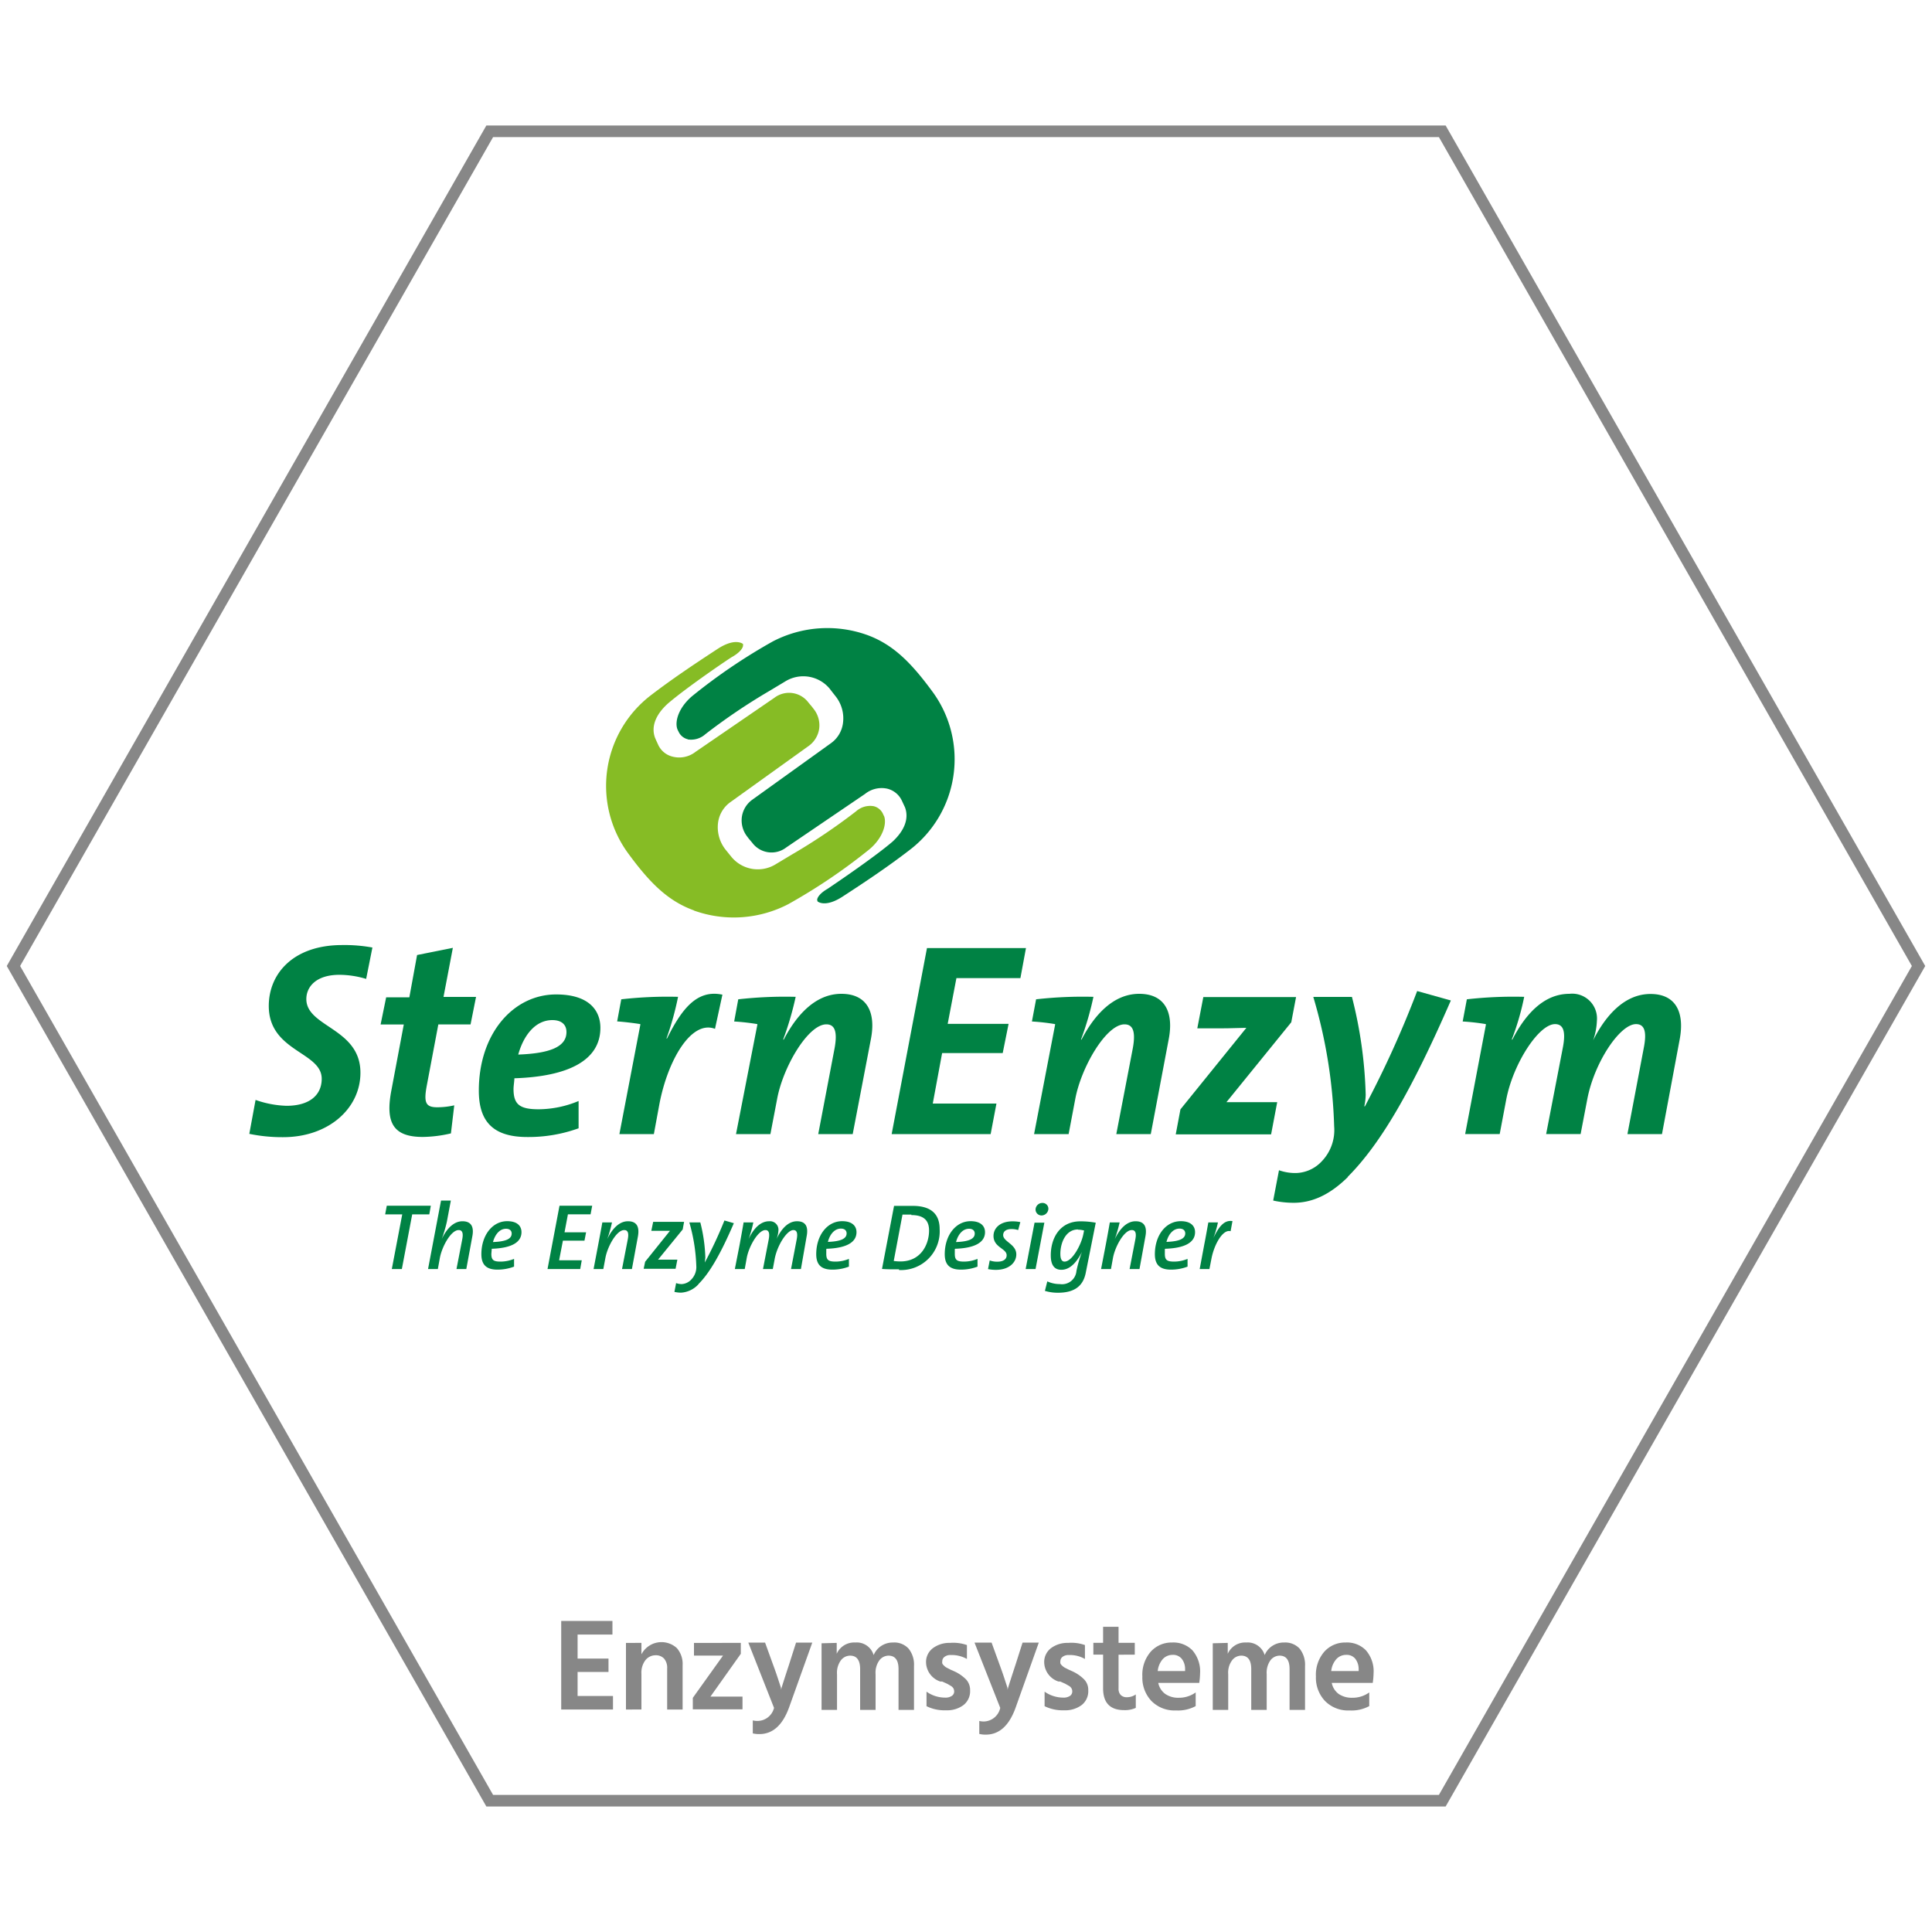 <?xml version="1.0" encoding="UTF-8"?> <svg xmlns="http://www.w3.org/2000/svg" xmlns:xlink="http://www.w3.org/1999/xlink" viewBox="0 0 250 250"><defs><style>.cls-1,.cls-8{fill:none;}.cls-2{isolation:isolate;}.cls-3{clip-path:url(#clip-path);}.cls-4{mix-blend-mode:multiply;}.cls-5{fill:#878787;}.cls-6{fill:#008244;}.cls-7{fill:#86bc25;}.cls-8{stroke:#878787;stroke-width:1.5px;}</style><clipPath id="clip-path"><rect class="cls-1" x="1.74" y="15.82" width="246.52" height="218.35"></rect></clipPath></defs><g class="cls-2"><g id="Ebene_1" data-name="Ebene 1"><path class="cls-5" d="M74.74,219.46h4.58v1.75h-6.7V209.75h6.63v1.76H74.74v3.11h4v1.73h-4Z"></path><path class="cls-5" d="M83,212.59v1.48a2.93,2.93,0,0,1,4.59-.8,3.11,3.11,0,0,1,.74,2.21v5.73h-2v-5.3a1.83,1.83,0,0,0-.4-1.29,1.44,1.44,0,0,0-1.08-.43,1.68,1.68,0,0,0-1.32.62,2.65,2.65,0,0,0-.53,1.78v4.62H81v-8.62Z"></path><path class="cls-5" d="M95.86,212.59V214l-3.93,5.54h4.15v1.65H89.65V219.7l3.91-5.47H89.8v-1.64Z"></path><path class="cls-5" d="M100.16,221l-3.33-8.45H99l1,2.76c.3.81.54,1.5.72,2.06s.3.9.34,1.05l0,.24c.11-.4.47-1.52,1.07-3.35l.88-2.76h2.1l-3,8.38q-1.26,3.47-3.86,3.46a3.43,3.43,0,0,1-.84-.09v-1.68a2.62,2.62,0,0,0,.57.07A2.22,2.22,0,0,0,100.16,221Z"></path><path class="cls-5" d="M108.27,212.59V214a2.47,2.47,0,0,1,2.39-1.46,2.28,2.28,0,0,1,2.39,1.63,2.64,2.64,0,0,1,1-1.2,2.73,2.73,0,0,1,1.52-.43,2.51,2.51,0,0,1,2,.79,3.29,3.29,0,0,1,.7,2.26v5.67h-2v-5.28c0-1.16-.44-1.74-1.3-1.74a1.5,1.5,0,0,0-1.16.58,2.71,2.71,0,0,0-.51,1.82v4.62h-2v-5.28c0-1.16-.44-1.74-1.3-1.74a1.51,1.51,0,0,0-1.17.58,2.71,2.71,0,0,0-.52,1.82v4.62h-2v-8.62Z"></path><path class="cls-5" d="M125.12,212.87v1.8a4,4,0,0,0-2.09-.51,1.21,1.21,0,0,0-.8.23.7.7,0,0,0-.3.58.75.75,0,0,0,0,.26.51.51,0,0,0,.15.23l.2.19a1.22,1.22,0,0,0,.29.18l.31.16a2.71,2.71,0,0,0,.37.17l.37.17a5.23,5.23,0,0,1,1.4,1,2,2,0,0,1,.51,1.41,2.27,2.27,0,0,1-.85,1.89,3.52,3.52,0,0,1-2.26.68,5.25,5.25,0,0,1-2.53-.53V218.9a4.16,4.16,0,0,0,2.41.77,1.44,1.44,0,0,0,.86-.22.67.67,0,0,0,.31-.58.88.88,0,0,0-.1-.4,1,1,0,0,0-.39-.35c-.19-.11-.33-.2-.44-.25l-.62-.28-.08,0-.07,0-.09,0a2.68,2.68,0,0,1-1.85-2.45,2.23,2.23,0,0,1,.89-1.87,3.55,3.55,0,0,1,2.21-.68A5.32,5.32,0,0,1,125.12,212.87Z"></path><path class="cls-5" d="M129.43,221l-3.33-8.45h2.21l1,2.76c.3.81.54,1.5.72,2.06s.3.9.34,1.05l0,.24c.11-.4.47-1.52,1.07-3.35l.88-2.76h2.1L131.41,221q-1.26,3.47-3.86,3.46a3.34,3.34,0,0,1-.83-.09v-1.68a2.45,2.45,0,0,0,.56.07A2.22,2.22,0,0,0,129.43,221Z"></path><path class="cls-5" d="M140.39,212.87v1.8a3.91,3.91,0,0,0-2.08-.51,1.26,1.26,0,0,0-.81.23.72.72,0,0,0-.29.58,1.09,1.09,0,0,0,0,.26.75.75,0,0,0,.15.23c.08.07.14.14.21.19a1.36,1.36,0,0,0,.28.18l.32.16a2.71,2.71,0,0,0,.37.17l.36.17a5.08,5.08,0,0,1,1.4,1,1.93,1.93,0,0,1,.52,1.41,2.27,2.27,0,0,1-.85,1.89,3.55,3.55,0,0,1-2.27.68,5.31,5.31,0,0,1-2.53-.53V218.9a4.21,4.21,0,0,0,2.42.77,1.46,1.46,0,0,0,.86-.22.67.67,0,0,0,.3-.58.77.77,0,0,0-.1-.4.94.94,0,0,0-.38-.35l-.44-.25-.63-.28-.07,0-.08,0-.08,0a2.68,2.68,0,0,1-1.85-2.45,2.25,2.25,0,0,1,.88-1.87,3.56,3.56,0,0,1,2.22-.68A5.24,5.24,0,0,1,140.39,212.87Z"></path><path class="cls-5" d="M144.74,214.12v4.39a1.13,1.13,0,0,0,.28.82,1.07,1.07,0,0,0,.79.29,2,2,0,0,0,1.16-.36V221a3.39,3.39,0,0,1-1.5.29q-2.73,0-2.73-2.82v-4.36h-1.26v-1.53h1.26v-2.07h2v2.07h2.1v1.53Z"></path><path class="cls-5" d="M154.72,219v1.77a4.82,4.82,0,0,1-2.55.56,4.18,4.18,0,0,1-3.18-1.23,4.38,4.38,0,0,1-1.17-3.16,4.55,4.55,0,0,1,1.1-3.23,3.63,3.63,0,0,1,2.75-1.17,3.45,3.45,0,0,1,2.62,1,4.18,4.18,0,0,1,1,3,9.36,9.36,0,0,1-.11,1.23h-5.3a2.33,2.33,0,0,0,.91,1.43,2.94,2.94,0,0,0,1.72.49A3.69,3.69,0,0,0,154.72,219Zm-1.37-2.77v-.26a2.12,2.12,0,0,0-.44-1.33,1.43,1.43,0,0,0-1.19-.5,1.7,1.7,0,0,0-1.24.53,2.75,2.75,0,0,0-.67,1.56Z"></path><path class="cls-5" d="M158.87,212.59V214a2.46,2.46,0,0,1,2.38-1.46,2.3,2.3,0,0,1,2.4,1.63,2.58,2.58,0,0,1,1-1.2,2.7,2.7,0,0,1,1.52-.43,2.54,2.54,0,0,1,2,.79,3.34,3.34,0,0,1,.7,2.26v5.67h-2v-5.28c0-1.16-.43-1.74-1.3-1.74a1.51,1.51,0,0,0-1.16.58,2.77,2.77,0,0,0-.5,1.82v4.62h-2v-5.28c0-1.16-.43-1.74-1.3-1.74a1.51,1.51,0,0,0-1.16.58,2.66,2.66,0,0,0-.52,1.82v4.62h-2v-8.62Z"></path><path class="cls-5" d="M177.18,219v1.77a4.82,4.82,0,0,1-2.55.56,4.17,4.17,0,0,1-3.18-1.23,4.38,4.38,0,0,1-1.17-3.16,4.55,4.55,0,0,1,1.1-3.23,3.61,3.61,0,0,1,2.75-1.17,3.41,3.41,0,0,1,2.61,1,4.14,4.14,0,0,1,1,3,9.36,9.36,0,0,1-.11,1.23h-5.3a2.32,2.32,0,0,0,.9,1.43,3,3,0,0,0,1.73.49A3.69,3.69,0,0,0,177.18,219Zm-1.37-2.77v-.26a2.18,2.18,0,0,0-.44-1.33,1.43,1.43,0,0,0-1.19-.5,1.7,1.7,0,0,0-1.24.53,2.75,2.75,0,0,0-.68,1.56Z"></path><g class="cls-3"><path class="cls-6" d="M89,95.66a1.76,1.76,0,0,1-1.2-1l-.08-.15-.07-.16c-.36-1,.17-2.79,1.91-4.27A73.8,73.8,0,0,1,100,83a15.28,15.28,0,0,1,12.19-.84c3.51,1.27,5.87,3.79,8.55,7.45A14.76,14.76,0,0,1,117.69,110c-2.7,2.08-5.4,3.9-8.63,6-2.18,1.43-3.17.73-3.27.64l-.05-.19c0-.32.4-.9,1.37-1.45.08-.06,5.85-3.92,8.38-6.09h0c1.56-1.44,2.15-3,1.62-4.43l-.14-.3-.28-.6a2.83,2.83,0,0,0-1.9-1.53,3.43,3.43,0,0,0-2.85.68l-10.2,6.93a3.11,3.11,0,0,1-4.41-.62l-.44-.52-.18-.24a3.41,3.41,0,0,1-.71-2.59,3.3,3.3,0,0,1,1.35-2.21l10.23-7.35a3.78,3.78,0,0,0,1.5-2.56,4.58,4.58,0,0,0-.93-3.44l-.44-.56-.37-.48a4.44,4.44,0,0,0-5.77-.89l-2,1.2A78.11,78.11,0,0,0,91.28,95a2.77,2.77,0,0,1-2.28.68"></path><path class="cls-7" d="M89.78,117.8c-3.51-1.27-5.87-3.79-8.55-7.45a14.77,14.77,0,0,1,3-20.39c2.73-2.09,5.43-3.9,8.64-6,2.19-1.42,3.17-.71,3.28-.63l0,.19c0,.32-.4.9-1.37,1.46-.08,0-5.87,3.91-8.39,6.09h0c-1.58,1.44-2.16,3-1.62,4.42l.13.3.28.61a2.77,2.77,0,0,0,1.9,1.52A3.43,3.43,0,0,0,90,97.29l10.21-7a3.13,3.13,0,0,1,4.41.63l.43.51.19.25A3.4,3.4,0,0,1,106,94.3a3.33,3.33,0,0,1-1.35,2.22l-10.24,7.35a3.89,3.89,0,0,0-1.49,2.56,4.68,4.68,0,0,0,.91,3.44l.45.56.39.48a4.42,4.42,0,0,0,5.76.89l2-1.2a76.84,76.84,0,0,0,8.35-5.62,2.73,2.73,0,0,1,2.27-.66,1.79,1.79,0,0,1,1.21,1l.07.16.08.15c.35,1-.17,2.81-1.92,4.28A74.4,74.4,0,0,1,102,117a15.28,15.28,0,0,1-12.19.83"></path><path class="cls-6" d="M47.38,126.67a12.13,12.13,0,0,0-3.46-.53c-3,0-4.28,1.54-4.28,3.14,0,3.64,7,3.75,7,9.53,0,4.63-4.14,8.34-10,8.34a21,21,0,0,1-4.38-.43l.81-4.39a13.13,13.13,0,0,0,4,.76c3,0,4.56-1.4,4.56-3.5,0-3.5-6.85-3.5-6.85-9.42,0-4.18,3.17-7.88,9.49-7.88a20,20,0,0,1,3.92.32Z"></path><path class="cls-6" d="M60.89,132.56H56.72l-1.51,8c-.39,2.14-.11,2.72,1.36,2.72a9.83,9.83,0,0,0,2.21-.25l-.43,3.63a16.65,16.65,0,0,1-3.64.46c-3.81,0-4.88-1.81-4.06-6.06l1.6-8.49h-3l.72-3.52h3l1-5.47,4.63-.93L57.39,129H61.6Z"></path><path class="cls-6" d="M66.56,139.52c0,.38-.11,1-.11,1.39,0,2,.79,2.63,3.25,2.63a13.6,13.6,0,0,0,5.17-1.07V146a19.07,19.07,0,0,1-6.64,1.13c-4.49,0-6.27-2.07-6.27-6,0-7.42,4.49-12.45,10-12.45,4.38,0,5.73,2.18,5.73,4.32,0,4.24-4.2,6.31-11.16,6.53M71.48,132c-2.31,0-3.78,2.14-4.42,4.46,4.1-.15,6.24-1,6.24-2.91,0-1-.68-1.55-1.82-1.55"></path><path class="cls-6" d="M92.52,133.13c-3.09-1.18-6.13,4.1-7.2,9.77l-.71,3.85H80.15l2.71-14.15v-.08c-.79-.13-2-.28-3-.35l.53-2.86a52.84,52.84,0,0,1,7.35-.32,37.73,37.73,0,0,1-1.5,5.39h.07c1.89-3.78,3.85-6.38,7.17-5.67Z"></path><path class="cls-6" d="M110.34,146.75h-4.46L108,135.62c.39-2.17,0-3.07-1.07-3.07-2.39,0-5.64,5.58-6.38,9.71l-.86,4.49H95.24L98,132.6v-.08a28.45,28.45,0,0,0-3-.34l.53-2.87a53.86,53.86,0,0,1,7.43-.32,40.42,40.42,0,0,1-1.62,5.53l.08,0c1.64-3.17,4.1-5.92,7.45-5.92s4.5,2.42,3.82,5.88Z"></path></g><polygon class="cls-6" points="132.04 126.57 123.76 126.57 122.63 132.49 130.51 132.49 129.75 136.27 121.91 136.27 120.7 142.8 128.94 142.8 128.19 146.75 115.38 146.75 119.95 122.68 132.76 122.68 132.04 126.57"></polygon><g class="cls-3"><path class="cls-6" d="M148.91,146.75h-4.46l2.14-11.13c.39-2.17,0-3.07-1.08-3.07-2.38,0-5.63,5.58-6.38,9.71l-.85,4.49h-4.47l2.72-14.15v-.08a28.15,28.15,0,0,0-3-.34l.54-2.87a53.65,53.65,0,0,1,7.42-.32,38.48,38.48,0,0,1-1.61,5.53l.07,0c1.65-3.17,4.11-5.92,7.46-5.92s4.49,2.42,3.82,5.88Z"></path><path class="cls-6" d="M167.09,132.28l-8.39,10.34c.76,0,2.5,0,3.79,0h2.78l-.79,4.17H152.14l.61-3.24L161.28,133c-.68,0-1.89.07-3.57.07h-2.78l.78-4.05h12Z"></path><path class="cls-6" d="M174.4,152.32c-2.36,2.32-4.64,3.32-7,3.32a12.15,12.15,0,0,1-2.65-.29l.75-3.92a6.35,6.35,0,0,0,2.18.36,4.71,4.71,0,0,0,3.31-1.47,5.83,5.83,0,0,0,1.65-4.56A65.25,65.25,0,0,0,169.94,129h5a56.78,56.78,0,0,1,1.78,12.65,7.87,7.87,0,0,1-.18,1.51h.08a131.06,131.06,0,0,0,6.76-14.92l4.36,1.22c-5.14,11.81-9.16,18.62-13.34,22.82"></path><path class="cls-6" d="M215.06,146.75h-4.47l2.11-11.13c.43-2.17.08-3.1-1-3.1-2.1,0-5.42,5-6.31,9.74l-.86,4.49h-4.46l2.15-11.13c.43-2.17.07-3.1-1-3.1-2.1,0-5.42,5.11-6.31,9.74l-.85,4.49h-4.47l2.68-14.12,0-.11a27.85,27.85,0,0,0-3-.34l.54-2.87a53.65,53.65,0,0,1,7.42-.32,34,34,0,0,1-1.61,5.53l.08,0c1.63-3.17,4-5.92,7.38-5.92a3.21,3.21,0,0,1,3.56,3.46,8.66,8.66,0,0,1-.49,2.56h0c1.64-3.27,4.1-6,7.42-6s4.43,2.42,3.78,5.88Z"></path></g><polygon class="cls-6" points="55.55 157.14 53.34 157.14 52 164.21 50.7 164.21 52.05 157.14 49.84 157.14 50.05 156.02 55.75 156.02 55.55 157.14"></polygon><g class="cls-3"><path class="cls-6" d="M60.34,164.21H59.07l.74-3.82c.17-.86,0-1.22-.46-1.22-1,0-2.16,2.15-2.43,3.6l-.26,1.44H55.39l1.68-8.86h1.27l-.51,2.71a16.86,16.86,0,0,1-.67,2.27l0,0c.57-1.2,1.47-2.3,2.68-2.3s1.51.81,1.27,2Z"></path><path class="cls-6" d="M63.63,161.63l-.05.62c0,.82.3,1,1.21,1a4.73,4.73,0,0,0,1.73-.35v1a6,6,0,0,1-2.15.39c-1.45,0-2.08-.65-2.08-2,0-2.42,1.41-4.27,3.34-4.27,1.39,0,1.85.7,1.85,1.42,0,1.36-1.36,2.07-3.85,2.15M65.48,159c-.86,0-1.44.8-1.69,1.72,1.65-.06,2.42-.4,2.42-1.1,0-.39-.28-.62-.73-.62"></path></g><polygon class="cls-6" points="76.42 157.13 73.49 157.13 73.05 159.46 75.84 159.46 75.63 160.54 72.84 160.54 72.35 163.08 75.28 163.08 75.08 164.21 70.85 164.21 72.4 156.02 76.63 156.02 76.42 157.13"></polygon><g class="cls-3"><path class="cls-6" d="M81.77,164.21H80.49l.74-3.82c.17-.86,0-1.22-.46-1.22-1,0-2.16,2.15-2.43,3.6l-.27,1.44H76.81l.6-3.16c.19-1,.39-2.05.53-2.87h1.25a16.52,16.52,0,0,1-.61,2.15l0,0c.57-1.2,1.47-2.3,2.68-2.3s1.5.81,1.28,2Z"></path><path class="cls-6" d="M88.34,159.09,85.15,163l1.43,0h1.07l-.23,1.18H83.29l.19-.91,3.21-4H84.28l.24-1.16h4Z"></path><path class="cls-6" d="M90.4,166.16a3.32,3.32,0,0,1-2.26,1.11,3.85,3.85,0,0,1-.87-.1l.22-1.14a2.06,2.06,0,0,0,.74.13,1.83,1.83,0,0,0,1.24-.61,2.31,2.31,0,0,0,.63-1.77,22.79,22.79,0,0,0-.9-5.6h1.42a20.61,20.61,0,0,1,.65,4.55l-.07.64h0a52.68,52.68,0,0,0,2.54-5.44l1.22.35c-1.66,3.86-3.1,6.41-4.58,7.88"></path><path class="cls-6" d="M103.64,164.21h-1.28l.73-3.82c.17-.86,0-1.22-.43-1.22-.79,0-2,1.81-2.39,3.6l-.27,1.44H98.73l.74-3.82c.16-.86,0-1.22-.43-1.22-.91,0-2.12,2.05-2.41,3.6l-.26,1.44H95.09l.62-3.16c.18-1,.38-2.05.51-2.87h1.26a15.28,15.28,0,0,1-.61,2.15l0,0c.56-1.2,1.44-2.3,2.65-2.3a1.1,1.1,0,0,1,1.21,1.18,3.82,3.82,0,0,1-.25,1.13h0c.56-1.21,1.44-2.31,2.65-2.31s1.48.81,1.24,2Z"></path><path class="cls-6" d="M106.92,161.63l0,.62c0,.82.31,1,1.22,1a4.58,4.58,0,0,0,1.71-.35v1a6,6,0,0,1-2.14.39c-1.46,0-2.09-.65-2.09-2,0-2.42,1.41-4.27,3.35-4.27,1.38,0,1.86.7,1.86,1.42,0,1.36-1.38,2.07-3.86,2.15m1.85-2.61c-.87,0-1.46.8-1.69,1.72,1.64-.06,2.42-.4,2.42-1.1,0-.39-.28-.62-.73-.62"></path><path class="cls-6" d="M116.33,164.25c-.92,0-1.56,0-2.2-.05l1.56-8.16c.63,0,1.58,0,2.42,0,2.43,0,3.48,1.12,3.48,3a5,5,0,0,1-5.26,5.3m1.6-7.17c-.45,0-.87,0-1.15,0l-1.13,6a6.67,6.67,0,0,0,.86.06c2.71,0,3.71-2.27,3.71-4,0-1.18-.55-2-2.29-2"></path><path class="cls-6" d="M123.55,161.63l0,.62c0,.82.31,1,1.22,1a4.68,4.68,0,0,0,1.72-.35v1a6,6,0,0,1-2.15.39c-1.46,0-2.09-.65-2.09-2,0-2.42,1.41-4.27,3.35-4.27,1.38,0,1.86.7,1.86,1.42,0,1.36-1.38,2.07-3.86,2.15M125.4,159c-.87,0-1.45.8-1.69,1.72,1.65-.06,2.42-.4,2.42-1.1,0-.39-.28-.62-.73-.62"></path><path class="cls-6" d="M131.75,159.17a2.76,2.76,0,0,0-.86-.13c-.72,0-1.08.32-1.08.78,0,.86,1.7,1.17,1.7,2.5,0,1-.88,2-2.66,2a5.13,5.13,0,0,1-1-.1l.22-1.12a2.8,2.8,0,0,0,1,.16c.71,0,1.19-.28,1.19-.83,0-.89-1.7-1-1.7-2.5,0-1,.84-1.89,2.47-1.89a5.13,5.13,0,0,1,1,.1Z"></path><path class="cls-6" d="M134,164.21h-1.28l1.15-6h1.27Zm.78-6.93a.77.77,0,0,1-.78-.77.88.88,0,0,1,.89-.85.75.75,0,0,1,.77.76.9.9,0,0,1-.88.86"></path><path class="cls-6" d="M140.5,164.68c-.3,1.55-1.26,2.6-3.6,2.6a5.77,5.77,0,0,1-1.69-.24l.31-1.23a3.88,3.88,0,0,0,1.63.35,1.87,1.87,0,0,0,2.14-1.69A17.71,17.71,0,0,1,140,162h0c-.43.86-1.3,2.31-2.66,2.31-.89,0-1.37-.59-1.37-1.87,0-2.25,1.19-4.4,3.82-4.4a10.63,10.63,0,0,1,2,.18Zm-1-5.59c-1.62,0-2.29,1.76-2.29,3.16,0,.69.2,1,.54,1,1,0,2.18-2.21,2.44-3.58l.09-.44a2.93,2.93,0,0,0-.78-.11"></path><path class="cls-6" d="M147.45,164.21h-1.28l.74-3.82c.17-.86,0-1.22-.46-1.22-1,0-2.16,2.15-2.43,3.6l-.26,1.44h-1.28l.61-3.16c.19-1,.38-2.05.52-2.87h1.27a19.26,19.26,0,0,1-.62,2.15l0,0c.57-1.2,1.47-2.3,2.68-2.3s1.5.81,1.27,2Z"></path><path class="cls-6" d="M150.73,161.63l0,.62c0,.82.31,1,1.22,1a4.64,4.64,0,0,0,1.72-.35v1a6,6,0,0,1-2.15.39c-1.45,0-2.08-.65-2.08-2,0-2.42,1.4-4.27,3.35-4.27,1.38,0,1.85.7,1.85,1.42,0,1.36-1.37,2.07-3.86,2.15m1.86-2.61c-.88,0-1.46.8-1.7,1.72,1.65-.06,2.43-.4,2.43-1.1,0-.39-.29-.62-.73-.62"></path><path class="cls-6" d="M159.24,159.32c-1-.3-2.13,1.71-2.48,3.56l-.26,1.33h-1.26l.59-3.16c.17-.84.37-2,.53-2.87h1.24a13.13,13.13,0,0,1-.58,2l0,0c.67-1.38,1.36-2.35,2.46-2.17Z"></path></g><rect class="cls-1" x="1.74" y="15.82" width="246.52" height="218.35"></rect><polygon class="cls-8" points="186.63 16.99 63.37 16.99 1.74 125 63.37 233.01 186.63 233.01 248.26 125 186.63 16.99"></polygon></g></g></svg> 